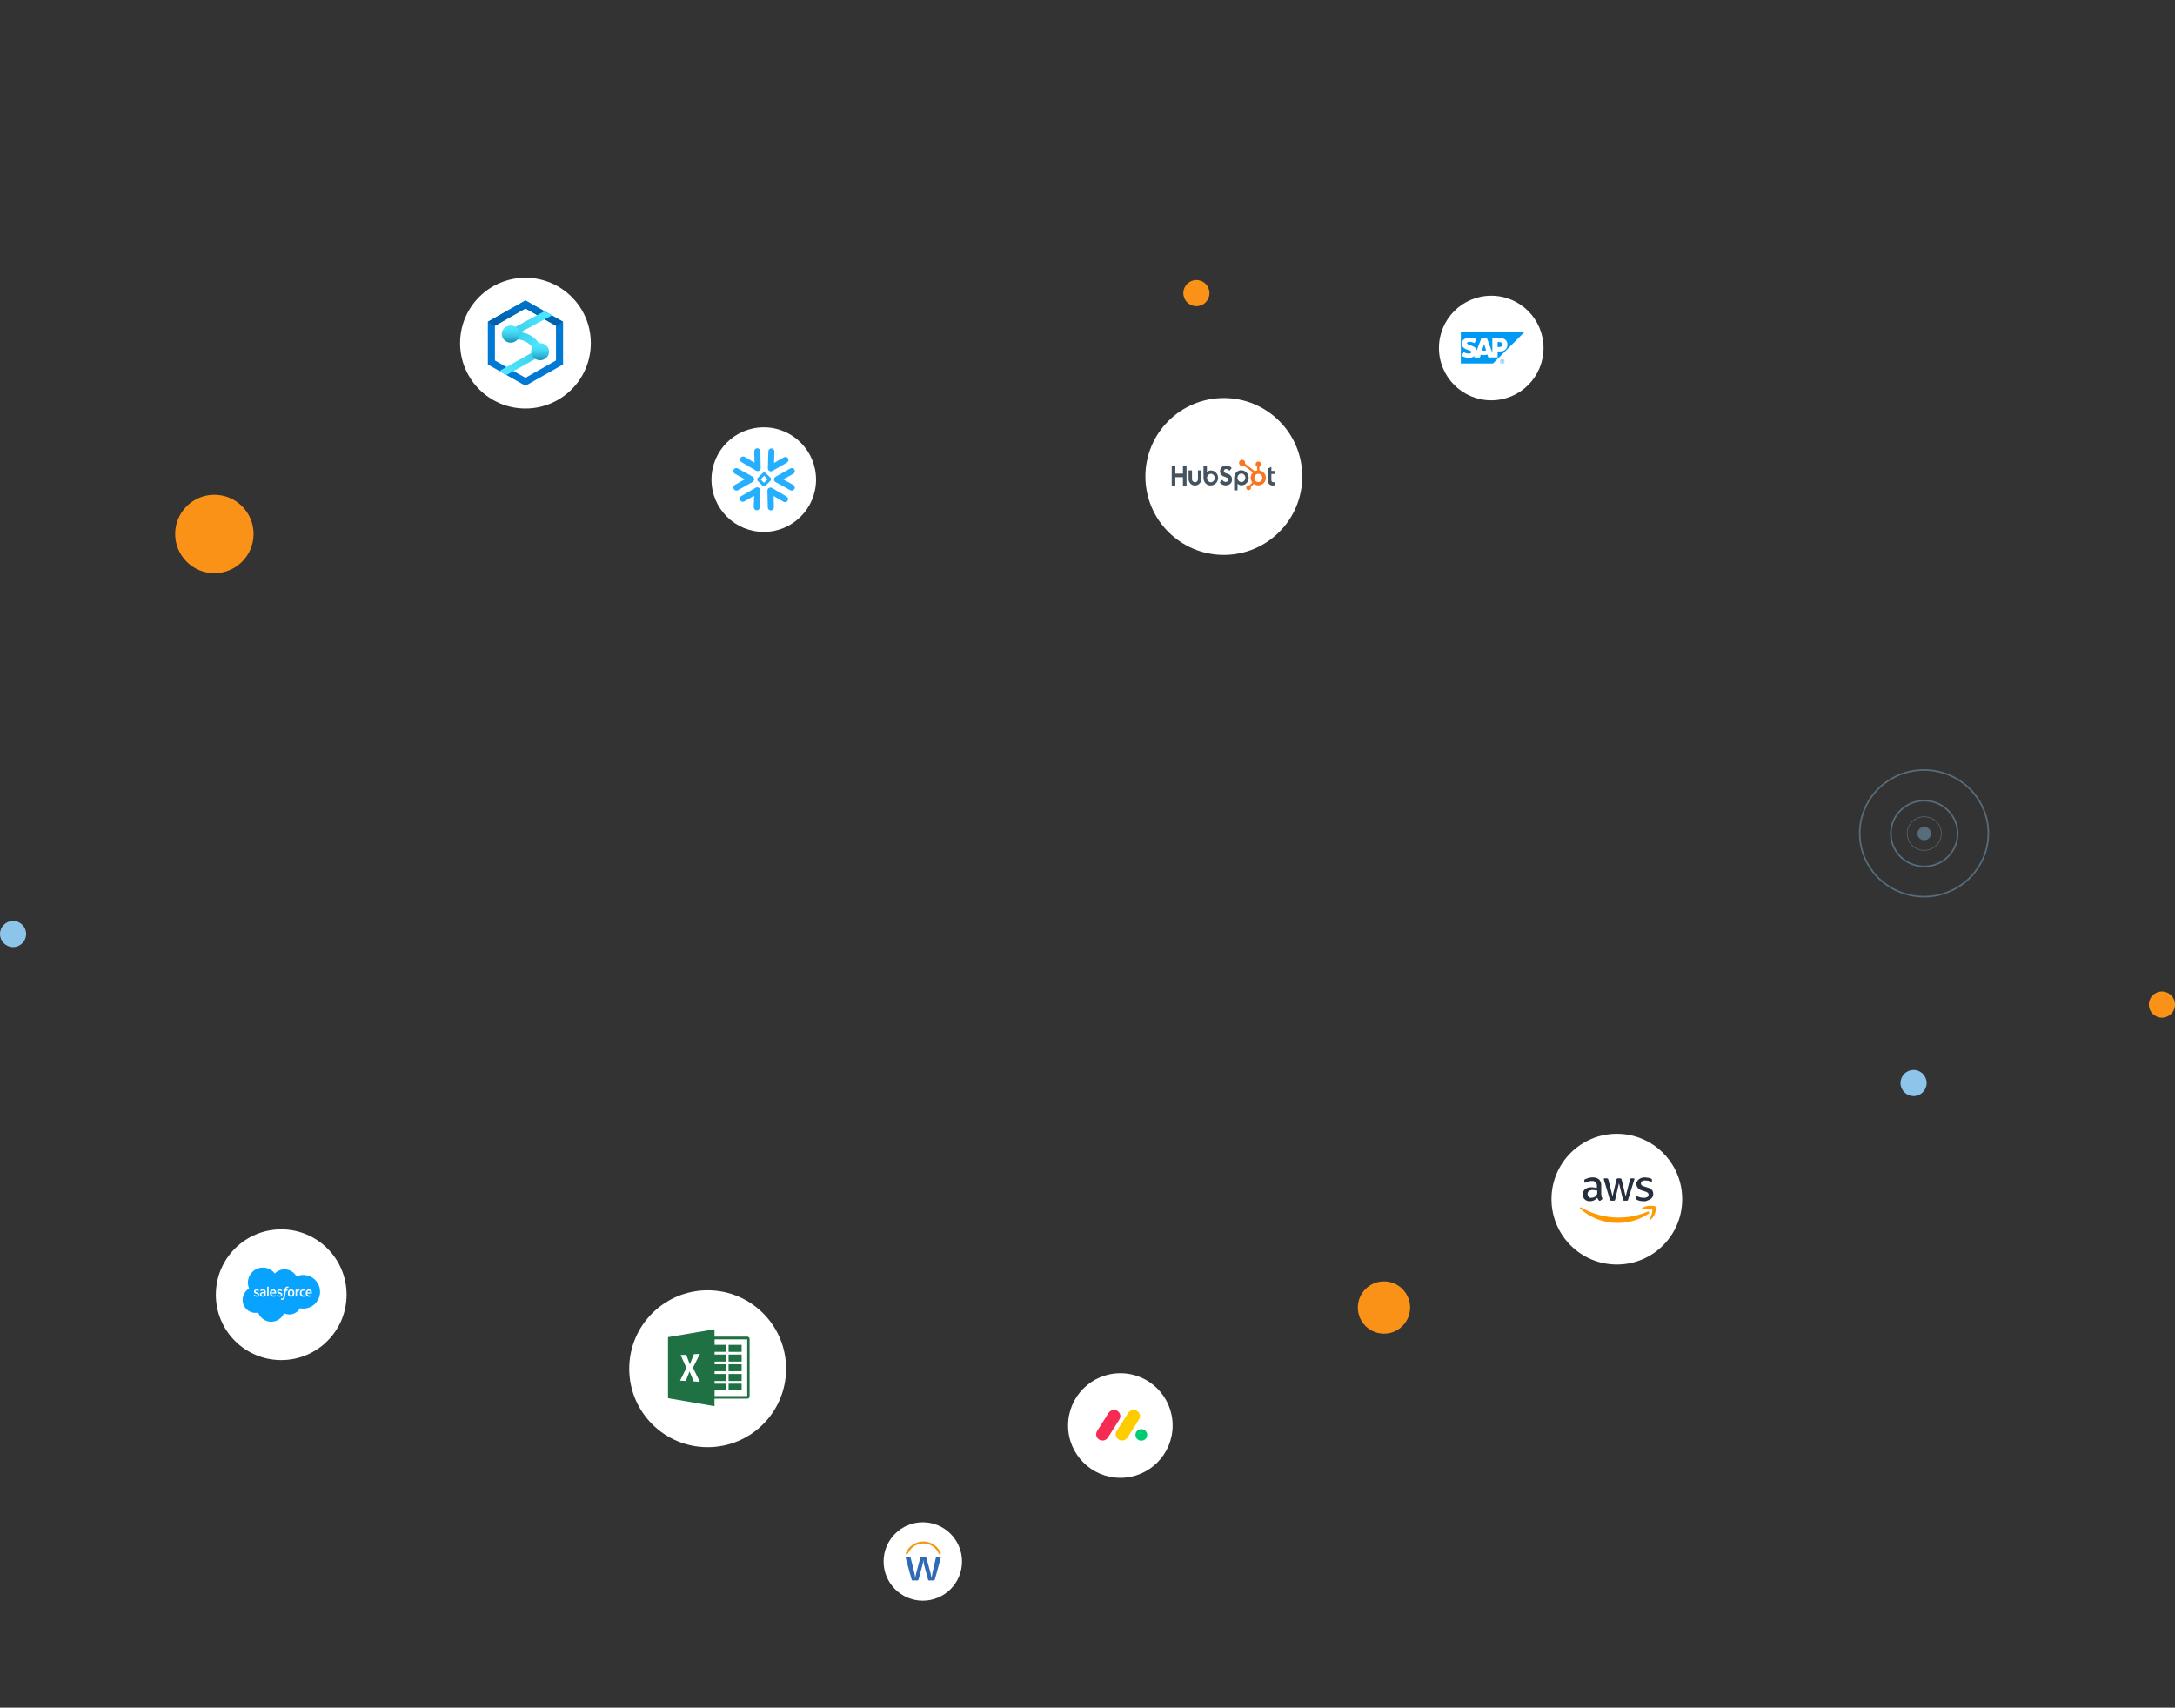 <?xml version="1.0" encoding="UTF-8"?><svg id="Layer_1" xmlns="http://www.w3.org/2000/svg" xmlns:xlink="http://www.w3.org/1999/xlink" viewBox="0 0 832 653.15"><rect x="0" y="0" width="832" height="653.15" fill="#333333" stroke="none"/><defs><style>.cls-1,.cls-2,.cls-3{fill:none;}.cls-4{fill:url(#linear-gradient);}.cls-5{clip-path:url(#clippath);}.cls-6{fill:#f62b54;}.cls-7{fill:#f8761f;}.cls-8{fill:#fb9218;}.cls-9{fill:#00ca72;}.cls-10{fill:#0079d5;}.cls-11{fill:#f49813;}.cls-12,.cls-13{fill:#fff;}.cls-14{fill:#fc0;}.cls-15{fill:#f90;}.cls-16{fill:#009af5;}.cls-17{fill:#3069b5;}.cls-18{fill:#8cc4ea;}.cls-19{fill:#252f3e;}.cls-20{fill:#1f7043;}.cls-21{fill:#08a3ff;}.cls-22{fill:#45535e;}.cls-23{fill:#26aeff;}.cls-24{fill:rgba(140,196,234,.4);}.cls-2{stroke-linecap:round;stroke-width:.61px;}.cls-2,.cls-3{stroke:rgba(140,196,234,.4);stroke-miterlimit:10;}.cls-25{fill:url(#linear-gradient-3);}.cls-26{fill:url(#linear-gradient-4);}.cls-27{fill:url(#linear-gradient-2);}.cls-28{fill:url(#linear-gradient-6);}.cls-29{fill:url(#linear-gradient-5);}.cls-3{stroke-width:.23px;}.cls-13{fill-rule:evenodd;}</style><clipPath id="clippath"><rect class="cls-1" x="604.33" y="450.33" width="29.17" height="17.42"/></clipPath><linearGradient id="linear-gradient" x1="201" y1="541.19" x2="201" y2="530.74" gradientTransform="translate(0 656) scale(1 -1)" gradientUnits="userSpaceOnUse"><stop offset="0" stop-color="#0077d0"/><stop offset="1" stop-color="#005ba2"/></linearGradient><linearGradient id="linear-gradient-2" x1="195.56" y1="528.17" x2="209.62" y2="536.49" gradientTransform="translate(0 656) scale(1 -1)" gradientUnits="userSpaceOnUse"><stop offset="0" stop-color="#3aceeb"/><stop offset="1" stop-color="#4fe7ff"/></linearGradient><linearGradient id="linear-gradient-3" x1="206.78" y1="521.55" x2="192.77" y2="513.34" xlink:href="#linear-gradient-2"/><linearGradient id="linear-gradient-4" x1="197.71" y1="528.38" x2="206.43" y2="523.37" xlink:href="#linear-gradient-2"/><linearGradient id="linear-gradient-5" x1="206.6" y1="518.37" x2="206.6" y2="524.69" gradientTransform="translate(0 656) scale(1 -1)" gradientUnits="userSpaceOnUse"><stop offset="0" stop-color="#1592b9"/><stop offset=".12" stop-color="#22a5c9"/><stop offset=".35" stop-color="#36c2e0"/><stop offset=".57" stop-color="#44d6f1"/><stop offset=".79" stop-color="#4ce3fc"/><stop offset="1" stop-color="#4fe7ff"/></linearGradient><linearGradient id="linear-gradient-6" x1="195.35" y1="525.1" x2="195.35" y2="531.43" xlink:href="#linear-gradient-5"/></defs><path class="cls-12" d="M107.57,470.21h0c13.81,0,25,11.19,25,25h0c0,13.81-11.19,25-25,25h0c-13.81,0-25-11.19-25-25h0c0-13.81,11.19-25,25-25Z"/><path class="cls-21" d="M105.1,487.12c.48-.51,1.06-.91,1.71-1.19,.64-.28,1.34-.42,2.04-.42,.93,0,1.85,.26,2.65,.73,.8,.48,1.46,1.16,1.91,1.97,.81-.36,1.69-.55,2.58-.55,.9,0,1.78,.19,2.61,.55,.82,.36,1.56,.89,2.16,1.56,.6,.67,1.06,1.45,1.34,2.3,.28,.85,.38,1.75,.29,2.65-.09,.89-.36,1.76-.8,2.54-.44,.78-1.04,1.46-1.76,1.99-.72,.54-1.55,.91-2.42,1.11-.88,.2-1.78,.21-2.66,.03-.58,1.04-1.54,1.82-2.67,2.17-1.13,.36-2.36,.26-3.43-.26-.42,.98-1.12,1.81-2.01,2.39-.89,.58-1.94,.87-3.01,.85-1.07-.03-2.1-.37-2.97-.99-.87-.62-1.53-1.49-1.89-2.49-.72,.15-1.47,.14-2.19-.04-.72-.18-1.38-.51-1.96-.98-.57-.47-1.03-1.06-1.34-1.73-.31-.67-.47-1.4-.46-2.14,0-.87,.22-1.73,.66-2.49,.43-.76,1.06-1.39,1.81-1.83-.55-1.29-.62-2.73-.18-4.06,.44-1.33,1.35-2.46,2.55-3.17,1.21-.71,2.64-.95,4.01-.68s2.6,1.04,3.45,2.15Z"/><path class="cls-12" d="M97.08,495.59s0,.06,.01,.07c.05,.04,.11,.07,.17,.1,.27,.14,.58,.21,.88,.21,.61,0,.98-.32,.98-.84h0c0-.49-.43-.66-.82-.79l-.05-.02c-.3-.1-.56-.18-.56-.38h0c0-.18,.15-.3,.39-.3,.27,0,.53,.08,.77,.2,0,0,.06,.04,.08-.02,.01-.03,.11-.3,.12-.33,0-.01,0-.03,0-.04,0-.01-.01-.02-.03-.03-.26-.15-.56-.23-.87-.23h-.06c-.12-.01-.23,0-.35,.03-.11,.03-.21,.09-.3,.17-.09,.08-.16,.17-.21,.28-.05,.11-.08,.22-.08,.34h0c0,.52,.43,.68,.83,.8l.07,.02c.29,.09,.54,.17,.54,.37h0c0,.2-.16,.34-.43,.34-.28,0-.55-.08-.78-.23-.04-.03-.07-.04-.1-.07,0,0-.01,0-.02-.01,0,0-.02,0-.03,0,0,0-.01,0-.02,.01,0,0,0,.01-.01,.02l-.12,.33Z"/><path class="cls-12" d="M105.95,495.59s0,.06,.01,.07c.05,.04,.11,.07,.17,.1,.27,.14,.58,.21,.88,.21,.61,0,.98-.32,.98-.84h0c0-.49-.43-.66-.82-.79l-.05-.02c-.3-.1-.56-.18-.56-.38h0c0-.18,.15-.3,.39-.3,.27,0,.53,.08,.77,.2,0,0,.06,.04,.08-.02,.01-.03,.11-.3,.12-.33,0-.01,0-.03,0-.04,0-.01-.01-.02-.03-.03-.26-.15-.56-.23-.87-.23h-.06c-.12-.01-.23,0-.35,.03-.11,.03-.22,.09-.3,.17-.09,.08-.16,.17-.21,.28-.05,.11-.08,.22-.08,.34h0c0,.52,.43,.68,.83,.8l.07,.02c.29,.09,.54,.17,.54,.37h0c0,.2-.16,.34-.43,.34-.28,0-.55-.08-.78-.23-.04-.02-.07-.04-.1-.07,0,0-.01,0-.02,0,0,0-.02,0-.02,0,0,0-.01,0-.02,.01,0,0-.01,.01-.01,.02l-.12,.33Z"/><path class="cls-12" d="M112.52,494.03c-.05-.16-.12-.31-.23-.44-.11-.13-.24-.23-.39-.29-.17-.07-.36-.11-.54-.11s-.37,.04-.54,.11c-.15,.07-.28,.17-.39,.3-.11,.13-.18,.28-.23,.44-.1,.36-.1,.73,0,1.09,.05,.16,.12,.31,.23,.44,.11,.13,.24,.23,.39,.29,.35,.14,.74,.14,1.08,0,.15-.07,.28-.17,.39-.29,.11-.13,.19-.28,.23-.44,.1-.36,.1-.73,0-1.09Zm-.51,.54c.01,.24-.04,.48-.16,.69-.05,.08-.13,.15-.21,.19-.09,.04-.18,.06-.28,.05-.1,0-.19-.01-.28-.05-.09-.04-.16-.11-.21-.19-.12-.21-.17-.45-.16-.69-.01-.24,.04-.48,.16-.68,.05-.08,.13-.14,.21-.18,.09-.04,.18-.06,.28-.05,.1,0,.19,.01,.28,.05,.09,.04,.16,.11,.21,.18,.12,.21,.18,.45,.16,.68Z"/><path class="cls-13" d="M116.67,495.43s0-.01-.01-.02c0,0,0-.01-.02-.01,0,0-.01,0-.02,0s-.01,0-.02,0c-.07,.03-.15,.05-.24,.07-.09,.01-.18,.02-.28,.02-.11,0-.21-.01-.31-.05-.1-.04-.19-.1-.27-.17-.16-.19-.24-.44-.22-.69-.01-.24,.06-.47,.19-.67,.07-.08,.15-.15,.25-.19,.1-.04,.2-.06,.31-.05,.18,0,.36,.02,.53,.08,0,0,.04,.02,.06-.04,.04-.12,.08-.21,.12-.35,0,0,0-.01,0-.02,0,0,0-.01,0-.02,0,0,0-.01-.01-.01s-.01,0-.02,0c-.11-.04-.22-.07-.33-.09-.13-.02-.25-.03-.38-.02-.19,0-.38,.03-.56,.11-.15,.07-.29,.17-.41,.3-.11,.13-.19,.28-.24,.44-.06,.18-.08,.36-.08,.55-.02,.37,.1,.73,.34,1.01,.13,.13,.29,.23,.46,.3,.17,.07,.36,.09,.54,.08,.25,0,.49-.04,.72-.13,0,0,.02-.01,.02-.03,0-.01,0-.02,0-.03l-.12-.34Z"/><path class="cls-13" d="M119.26,493.94c-.04-.15-.12-.28-.22-.4-.09-.1-.2-.19-.33-.25-.15-.07-.32-.1-.49-.1-.19,0-.39,.03-.57,.11-.15,.07-.29,.17-.4,.3-.11,.13-.19,.28-.23,.45-.05,.18-.08,.36-.07,.55,0,.18,.02,.37,.08,.55,.05,.17,.14,.32,.25,.44,.12,.12,.26,.22,.43,.28,.2,.07,.41,.11,.62,.1,.3,.01,.59-.04,.86-.17,.02-.01,.04-.03,.01-.08l-.11-.31s0-.01-.01-.02c0,0-.01,0-.02-.01,0,0-.01,0-.02,0s-.01,0-.02,0c-.22,.09-.46,.14-.7,.13-.1,.01-.21,0-.31-.03-.1-.03-.19-.09-.27-.16-.07-.07-.13-.17-.17-.26-.03-.1-.05-.21-.04-.31h1.71s.02,0,.03-.01c0,0,.01-.02,.02-.03,.03-.25,.02-.5-.05-.74m-1.7,.36c.02-.14,.06-.28,.14-.4,.05-.08,.13-.15,.21-.19,.09-.04,.18-.06,.28-.06,.1,0,.19,.01,.27,.06,.09,.04,.16,.11,.21,.19,.07,.12,.11,.26,.11,.4h-1.22Z"/><path class="cls-13" d="M105.54,493.94c-.04-.15-.12-.28-.22-.4-.09-.1-.2-.19-.32-.25-.16-.07-.32-.1-.49-.1-.19,0-.39,.03-.57,.11-.15,.07-.29,.17-.39,.3-.11,.13-.18,.28-.23,.45-.05,.18-.08,.36-.07,.55,0,.18,.02,.37,.08,.55,.05,.17,.13,.32,.25,.44,.12,.12,.26,.22,.43,.28,.2,.07,.41,.11,.62,.1,.3,.01,.59-.04,.86-.17,.02-.01,.04-.03,.02-.08l-.11-.31s0-.01,0-.02c0,0-.01,0-.02-.01,0,0-.01,0-.02,0s-.01,0-.02,0c-.22,.09-.46,.14-.7,.13-.11,.01-.21,0-.31-.03-.1-.03-.19-.09-.27-.16-.08-.07-.13-.17-.17-.26-.04-.1-.05-.21-.04-.31h1.71s.02,0,.03-.01,.01-.02,.02-.03c.03-.25,.02-.5-.05-.74m-1.7,.36c.02-.14,.06-.28,.14-.4,.05-.08,.12-.15,.21-.19s.18-.06,.28-.06c.1,0,.19,.01,.27,.06,.08,.04,.16,.11,.21,.19,.07,.12,.11,.26,.11,.4h-1.22Z"/><path class="cls-12" d="M100.82,494.21c-.07,0-.16,0-.27,0-.14,0-.28,.02-.42,.05-.13,.03-.25,.09-.36,.17-.1,.07-.19,.17-.25,.28-.06,.12-.09,.26-.09,.39,0,.14,.02,.27,.08,.39,.05,.11,.13,.2,.22,.27,.1,.07,.22,.13,.35,.15,.15,.03,.3,.05,.45,.05,.18,0,.35-.01,.52-.04,.17-.03,.37-.07,.43-.08,.06-.01,.12-.03,.12-.03,.01,0,.02-.01,.03-.02,0-.01,.01-.02,.01-.04v-1.57c.01-.14,0-.28-.05-.41-.05-.13-.12-.25-.22-.35-.23-.17-.51-.26-.79-.24-.15,0-.31,.02-.46,.04-.19,.03-.36,.1-.53,.19-.01,0-.02,.02-.02,.03,0,.01,0,.02,0,.04l.12,.33s0,.01,0,.01c0,0,0,0,.01,.01,0,0,.01,0,.02,0,0,0,.01,0,.02,0,0,0,.02,0,.03-.01,.23-.11,.49-.17,.75-.17,.15,0,.3,.03,.42,.11,.09,.07,.14,.18,.14,.41v.07c-.15-.02-.28-.03-.28-.03m-.68,1.2s-.07-.06-.1-.1c-.04-.07-.06-.14-.05-.22,0-.06,0-.13,.03-.19,.03-.06,.07-.11,.12-.15,.15-.1,.32-.14,.5-.12,.16,0,.31,.02,.47,.04v.78c-.15,.03-.31,.05-.46,.06-.17,.02-.35-.01-.5-.1"/><path class="cls-13" d="M114.63,493.33s0-.01,0-.02,0-.01,0-.02c0,0,0-.01,0-.01,0,0-.01,0-.02-.01-.09-.02-.19-.04-.29-.05-.15-.02-.3,0-.44,.07-.11,.05-.21,.12-.29,.21v-.21s0-.01,0-.02c0,0,0-.01-.01-.02,0,0,0,0-.02-.01,0,0-.01,0-.02,0h-.44s-.01,0-.02,0c0,0-.01,0-.02,.01,0,0,0,.01,0,.02,0,0,0,.01,0,.02v2.55s0,.01,0,.02c0,0,0,.01,.01,.02,0,0,.01,0,.02,.01,0,0,.01,0,.02,0h.45s.01,0,.02,0c0,0,.01,0,.02-.01,0,0,0-.01,.01-.02,0,0,0-.01,0-.02v-1.28c0-.15,.02-.3,.06-.45,.03-.09,.08-.18,.15-.25,.06-.06,.13-.1,.21-.13,.07-.02,.15-.03,.23-.03,.06,0,.13,0,.19,.02,.03,0,.05-.02,.06-.05,.03-.08,.11-.31,.13-.36"/><path class="cls-13" d="M110.41,492.15c-.06-.02-.11-.03-.17-.04-.08-.01-.15-.02-.23-.02-.13,0-.26,.01-.39,.06-.12,.05-.24,.11-.34,.2-.19,.22-.31,.49-.35,.78l-.02,.12h-.39s-.03,0-.04,.01c-.01,.01-.02,.02-.02,.04l-.07,.36s.01,.06,.06,.06h.38l-.38,2.14c-.02,.14-.06,.28-.1,.42-.03,.09-.07,.17-.12,.24-.04,.06-.09,.1-.16,.12-.06,.02-.13,.03-.2,.03-.05,0-.09,0-.14-.01-.03,0-.06-.02-.09-.03,0,0-.01,0-.02,0,0,0-.01,0-.02,0,0,0-.01,0-.01,.01,0,0,0,0-.01,.02-.01,.04-.11,.31-.13,.35,0,0,0,.01,0,.02,0,0,0,.01,0,.02,0,0,0,.01,.01,.02,0,0,.01,0,.02,.01,.05,.02,.1,.03,.16,.05,.08,.02,.17,.03,.25,.02,.14,0,.28-.02,.42-.07,.12-.05,.23-.12,.32-.22,.1-.11,.17-.24,.22-.38,.07-.19,.12-.38,.15-.58l.39-2.18h.56s.03,0,.04-.01c.01,0,.02-.02,.02-.04l.07-.36s-.01-.06-.06-.06h-.55c.02-.13,.05-.26,.09-.39,.03-.07,.07-.13,.12-.18,.04-.04,.09-.07,.14-.09,.06-.02,.12-.03,.18-.03,.05,0,.1,0,.14,.01,.05,.01,.07,.02,.09,.02,.06,.02,.06,0,.07-.03l.13-.36s0-.01,0-.02c0,0,0-.01,0-.02,0,0,0-.01-.01-.01s-.01,0-.02,0"/><path class="cls-13" d="M102.76,495.85s0,.01,0,.02c0,0,0,.01-.01,.02,0,0-.01,0-.02,.01s-.01,0-.02,0h-.45s-.01,0-.02,0c0,0-.01,0-.02-.01,0,0,0-.01-.01-.02,0,0,0-.01,0-.02v-3.66s0-.01,0-.02c0,0,0-.01,.01-.02,0,0,.01,0,.02-.01,0,0,.01,0,.02,0h.45s.01,0,.02,0c0,0,.01,0,.02,.01,0,0,0,0,.01,.02,0,0,0,.01,0,.02v3.66Z"/><path class="cls-12" d="M570.44,113.11h0c11.05,0,20,8.95,20,20h0c0,11.05-8.95,20-20,20h0c-11.05,0-20-8.95-20-20h0c0-11.05,8.95-20,20-20Z"/><path class="cls-16" d="M558.8,139.03h12.32l12.05-12.05h-24.37v12.05Z"/><path class="cls-12" d="M573.4,132.75h-.53v-1.93h.53c.7,0,1.27,.23,1.27,.96s-.56,.98-1.27,.98m-5.69,1.38c-.26,0-.52-.04-.77-.14l.76-2.4h.02l.75,2.41c-.24,.09-.5,.13-.76,.13h0Zm5.55-4.88h-2.4v5.7l-2.09-5.7h-2.08l-1.79,4.77c-.19-1.2-1.43-1.62-2.41-1.93-.65-.21-1.33-.52-1.32-.85,0-.28,.37-.53,1.09-.49,.61,.02,1.21,.18,1.75,.47l.84-1.45c-.85-.41-1.78-.63-2.72-.64h0c-.44-.02-.88,.05-1.29,.2-.41,.15-.79,.38-1.11,.68-.36,.37-.57,.88-.57,1.4-.02,.33,.04,.65,.19,.95,.14,.29,.36,.54,.63,.73,.5,.33,1.05,.59,1.63,.75,.66,.21,1.21,.39,1.2,.77,0,.14-.06,.27-.16,.37-.22,.18-.49,.27-.77,.24-.71,.03-1.4-.17-1.98-.57l-.74,1.47c.83,.47,1.76,.72,2.72,.72h.12c.75,.01,1.48-.23,2.06-.69,.03-.02,.06-.05,.09-.07l-.24,.64h2.18l.36-1.11c.82,.27,1.71,.27,2.53,0l.35,1.1h3.55v-2.3h.77c1.87,0,2.98-.95,2.98-2.55,0-1.78-1.08-2.6-3.37-2.6"/><path class="cls-16" d="M574.55,138.21v-.28h.19c.09,0,.19,.02,.19,.14,0,.14-.1,.15-.21,.15h-.17Zm0,.12h.16l.24,.39h.15l-.26-.4s.06,0,.09-.02c.03-.01,.05-.03,.08-.05,.02-.02,.04-.05,.05-.08s.02-.06,.01-.09c0-.18-.11-.26-.32-.26h-.34v.9h.14v-.39Zm.17,.72c.15,0,.3-.05,.43-.14,.13-.09,.22-.21,.28-.35,.06-.14,.07-.3,.04-.45-.03-.15-.11-.29-.22-.4-.11-.11-.25-.18-.4-.21-.15-.03-.31-.01-.45,.04-.14,.06-.26,.16-.35,.29-.09,.13-.13,.28-.13,.43,0,.1,.02,.21,.06,.3,.04,.1,.1,.18,.17,.26,.07,.07,.16,.13,.26,.17,.1,.04,.2,.06,.3,.06Zm-.64-.79c0-.12,.05-.25,.12-.35,.07-.1,.17-.18,.29-.23,.12-.05,.24-.06,.37-.03,.12,.03,.23,.09,.32,.18,.09,.09,.15,.2,.17,.33,.02,.12,.01,.25-.04,.37-.05,.12-.13,.21-.23,.28-.1,.07-.23,.11-.35,.11-.09,0-.17-.02-.25-.05-.08-.03-.15-.08-.21-.14-.06-.06-.11-.13-.14-.21-.03-.08-.05-.17-.04-.25Z"/><path class="cls-12" d="M428.57,525.24h0c11.05,0,20,8.95,20,20h0c0,11.05-8.95,20-20,20h0c-11.05,0-20-8.95-20-20h0c0-11.05,8.95-20,20-20Z"/><path class="cls-6" d="M421.74,550.98c-.43,0-.85-.11-1.23-.32-.37-.21-.68-.52-.9-.89-.21-.37-.31-.8-.3-1.22,.01-.43,.14-.85,.37-1.21l4.36-6.89c.22-.37,.54-.67,.92-.88,.38-.21,.81-.31,1.24-.3,.43,.01,.86,.14,1.22,.36,.37,.23,.67,.55,.88,.93,.2,.38,.29,.8,.27,1.23-.02,.43-.16,.84-.4,1.2l-4.37,6.87c-.22,.35-.53,.63-.89,.83-.36,.2-.76,.3-1.17,.3Z"/><path class="cls-14" d="M429.24,550.98c-.43,0-.86-.11-1.23-.33-.38-.22-.68-.53-.9-.91-.21-.37-.32-.79-.31-1.22,.01-.43,.14-.84,.37-1.2l4.38-6.86c.22-.37,.54-.68,.92-.89,.38-.21,.81-.32,1.24-.3,.43,.01,.86,.14,1.23,.36,.37,.23,.67,.55,.88,.93,.2,.38,.29,.81,.26,1.24-.03,.43-.17,.84-.42,1.19l-4.37,6.86c-.22,.34-.53,.63-.89,.82-.36,.2-.76,.3-1.17,.3Z"/><path class="cls-9" d="M436.59,551.04c1.24,0,2.25-.99,2.25-2.21s-1.01-2.21-2.25-2.21-2.25,.99-2.25,2.21,1.01,2.21,2.25,2.21Z"/><path class="cls-12" d="M292.16,163.44h0c11.05,0,20,8.95,20,20h0c0,11.05-8.95,20-20,20h0c-11.05,0-20-8.95-20-20h0c0-11.05,8.95-20,20-20Z"/><path class="cls-23" d="M292.41,185.92c-.12,0-.23-.03-.32-.1-.1-.06-.17-.16-.21-.26-.04-.11-.06-.22-.03-.34,.02-.11,.08-.22,.16-.3l1.63-1.63-1.56-1.55c-.11-.11-.17-.26-.16-.41,0-.15,.06-.3,.17-.41,.11-.11,.25-.17,.41-.17,.15,0,.3,.06,.41,.16l1.97,1.97v.82l-2.04,2.04c-.11,.11-.26,.17-.41,.17Z"/><path class="cls-23" d="M292.08,185.92c-.15,0-.3-.06-.41-.17l-1.97-1.97v-.83l2.04-2.04c.05-.05,.12-.1,.19-.13,.07-.03,.15-.04,.22-.04,.08,0,.15,.02,.22,.04,.07,.03,.14,.07,.19,.13,.05,.05,.1,.12,.13,.19,.03,.07,.04,.15,.04,.22s-.02,.15-.04,.22c-.03,.07-.07,.14-.13,.19l-1.63,1.63,1.56,1.56c.08,.08,.14,.19,.16,.3,.02,.11,.01,.23-.03,.34s-.12,.2-.21,.26c-.1,.06-.21,.1-.32,.1Z"/><path class="cls-23" d="M302.85,187.64c-.2,0-.39-.05-.56-.15l-5.61-3.1c-.18-.1-.33-.25-.44-.43-.11-.18-.16-.38-.16-.59,0-.21,.05-.41,.16-.59,.11-.18,.26-.33,.43-.43l5.62-3.17c.27-.15,.59-.19,.89-.11,.15,.04,.29,.11,.41,.21s.22,.21,.3,.35c.07,.13,.12,.28,.14,.43,.02,.15,0,.31-.03,.45-.04,.15-.11,.29-.21,.41-.09,.12-.21,.22-.35,.3l-3.8,2.15,3.79,2.09c.23,.13,.4,.32,.51,.56,.1,.24,.12,.5,.06,.75-.07,.25-.21,.47-.42,.63-.21,.16-.46,.24-.71,.24h0Z"/><path class="cls-23" d="M281.71,187.64c-.26,0-.51-.09-.71-.24-.2-.16-.35-.38-.42-.63s-.05-.51,.05-.75c.1-.24,.27-.44,.5-.56l3.8-2.14-3.78-2.09c-.14-.07-.26-.17-.36-.29-.1-.12-.17-.26-.22-.41-.05-.15-.06-.31-.05-.46,.02-.16,.06-.31,.14-.44,.08-.14,.18-.26,.3-.35,.12-.1,.26-.17,.41-.21,.15-.04,.31-.05,.46-.03,.15,.02,.3,.07,.44,.15l5.61,3.1c.18,.1,.33,.25,.44,.43,.11,.18,.16,.38,.16,.59,0,.21-.05,.41-.16,.59-.1,.18-.26,.33-.43,.43l-5.62,3.17c-.17,.1-.37,.15-.57,.15Z"/><path class="cls-23" d="M293.86,194.64c-.1-.17-.15-.36-.16-.56l-.14-6.41c0-.21,.05-.41,.15-.59,.1-.18,.25-.33,.43-.44,.18-.11,.38-.16,.59-.16,.21,0,.41,.06,.59,.16l5.56,3.27c.27,.16,.46,.41,.54,.71,.08,.3,.03,.62-.12,.88-.16,.27-.41,.46-.71,.54-.3,.08-.62,.03-.89-.12l-3.76-2.21,.09,4.32c0,.26-.07,.51-.23,.72-.15,.21-.37,.36-.62,.43-.25,.07-.52,.05-.76-.04s-.44-.27-.57-.5h0Z"/><path class="cls-23" d="M283.25,176.35c-.13-.22-.18-.48-.15-.74,.03-.26,.15-.49,.33-.68,.18-.18,.42-.3,.68-.33,.26-.03,.52,.02,.74,.15l3.76,2.21-.09-4.32c0-.15,.02-.31,.08-.45s.14-.27,.24-.38c.11-.11,.23-.2,.37-.26,.14-.06,.29-.1,.45-.1,.31,0,.61,.11,.83,.32,.22,.21,.35,.51,.36,.82l.13,6.41c0,.21-.05,.41-.15,.59-.1,.18-.25,.33-.43,.44-.18,.11-.38,.16-.59,.16-.21,0-.41-.06-.59-.16l-5.56-3.27c-.17-.1-.32-.25-.42-.42Z"/><path class="cls-23" d="M283.13,190.15c.1-.17,.24-.31,.42-.41l5.56-3.2c.18-.1,.39-.16,.59-.16,.21,0,.41,.06,.59,.17,.18,.11,.32,.26,.42,.44,.1,.18,.15,.39,.14,.6l-.19,6.45c0,.15-.04,.3-.1,.44-.06,.14-.15,.27-.26,.37-.11,.11-.24,.19-.39,.24-.14,.06-.3,.08-.45,.08-.15,0-.3-.04-.44-.1-.14-.06-.27-.15-.37-.26-.1-.11-.19-.24-.24-.39-.05-.14-.08-.3-.08-.45l.13-4.36-3.75,2.16c-.22,.13-.48,.18-.74,.14-.26-.04-.49-.15-.67-.34-.18-.19-.3-.43-.33-.68-.03-.26,.03-.52,.16-.74h0Z"/><path class="cls-23" d="M294.07,172.06c.13-.22,.34-.39,.58-.48s.51-.1,.75-.03c.25,.07,.46,.23,.61,.44,.15,.21,.23,.46,.22,.72l-.13,4.36,3.75-2.16c.27-.15,.59-.2,.89-.12,.3,.08,.55,.28,.71,.54,.15,.27,.2,.59,.12,.89-.08,.3-.28,.55-.54,.71l-5.56,3.2c-.18,.1-.39,.16-.59,.16-.21,0-.41-.06-.59-.17-.18-.11-.32-.26-.42-.44-.1-.18-.15-.39-.14-.6l.19-6.45c0-.2,.06-.4,.17-.57Z"/><path class="cls-12" d="M353,582.24h0c8.28,0,15,6.72,15,15h0c0,8.28-6.72,15-15,15h0c-8.28,0-15-6.72-15-15h0c0-8.28,6.72-15,15-15Z"/><path class="cls-11" d="M352.94,589.58c1.45-.05,2.89,.33,4.12,1.1,1.23,.77,2.2,1.89,2.79,3.22,.05,.09,.07,.2,.05,.3-.01,.08-.06,.16-.12,.22-.06,.06-.14,.1-.23,.11-.09,.01-.18,0-.26-.05-.08-.05-.14-.12-.17-.2-.48-1.15-1.29-2.13-2.33-2.83-.64-.43-1.35-.74-2.1-.91-1.48-.36-3.04-.17-4.4,.51-1.36,.68-2.43,1.83-3.03,3.23-.02,.06-.07,.12-.12,.16-.05,.04-.12,.07-.18,.08-.07,.02-.14,.01-.21-.01-.07-.02-.13-.07-.18-.12-.05-.05-.08-.12-.09-.19-.01-.07,0-.14,.02-.21,.54-1.27,1.44-2.36,2.58-3.14,1.14-.78,2.48-1.22,3.86-1.26Z"/><path class="cls-17" d="M346.48,595.74c.03-.05,.08-.1,.14-.13,.06-.03,.12-.05,.18-.05h1.2c.1,0,.19,.05,.26,.12,.07,.07,.11,.16,.12,.26l1.2,4.86c.12,.5,.26,1,.33,1.51,.08,.51,.09,.92,.17,1.38,.09-.66,.21-1.31,.37-1.95,.52-1.94,1.03-3.87,1.56-5.8,.02-.11,.08-.2,.17-.27,.09-.07,.19-.11,.3-.11h1.35c.12,0,.24,.02,.35,.09,.1,.07,.18,.17,.21,.29,.4,1.41,.77,2.82,1.16,4.23,.27,.9,.5,1.82,.67,2.75,.04,.26,.07,.52,.12,.77,.2-1.46,.49-2.92,.86-4.35,.26-1.15,.51-2.3,.77-3.44,.03-.11,.09-.2,.19-.26,.09-.06,.2-.09,.31-.08h1.1s.1,.02,.14,.05c.04,.03,.08,.06,.1,.11,.02,.04,.04,.09,.04,.14,0,.05,0,.1-.02,.15-.74,2.7-1.49,5.4-2.22,8.1-.02,.11-.07,.21-.15,.28s-.19,.11-.3,.12h-1.7c-.1,.02-.2,0-.29-.07-.08-.06-.14-.15-.16-.25-.51-1.86-1-3.72-1.5-5.58-.15-.65-.25-1.31-.3-1.97-.07,.6-.16,1.19-.3,1.78-.51,1.91-1.03,3.82-1.54,5.74-.06,.31-.4,.37-.68,.35h-1.58c-.09,0-.17-.04-.24-.1-.07-.06-.11-.14-.13-.22-.75-2.7-1.49-5.39-2.23-8.08-.02-.12-.03-.24-.03-.36Z"/><path class="cls-12" d="M270.7,493.52h0c16.57,0,30,13.43,30,30h0c0,16.57-13.43,30-30,30h0c-16.57,0-30-13.43-30-30h0c0-16.57,13.43-30,30-30Z"/><path class="cls-20" d="M285.85,511.25h-12.54v-2.82l-17.78,3.01v23.34l17.78,3.07v-2.88h12.54c.24,0,.47-.09,.63-.26,.17-.17,.26-.4,.26-.63v-21.94c0-.24-.09-.47-.26-.63-.17-.17-.4-.26-.63-.26Z"/><path class="cls-12" d="M273.35,512.28v2.1h4.28v2.69h-4.28v1.02h4.28v2.69h-4.28v1.04h4.28v2.66h-4.28v1.05h4.28v2.69h-4.28v1.03h4.28v2.54h-4.28v2.18h12.48v-21.69h-12.48Zm10.34,19.5h-4.99v-2.54h4.99v2.54Zm0-3.57h-4.99v-2.68h4.99v2.68Zm0-3.73h-5v-2.66h5v2.66Zm0-3.7h-4.99v-2.69h4.99v2.69Zm0-3.7h-4.99v-2.69h4.99v2.69Z"/><path class="cls-12" d="M267.72,528.52l-2.38-.14-1.58-3.84-1.43,3.66-2.19-.13,2.43-4.86-2.22-4.94,2.13-.09,1.41,3.66,1.54-3.88,2.3-.13-2.65,5.33,2.64,5.35Z"/><g><path class="cls-12" d="M618.49,433.66h0c13.81,0,25,11.19,25,25h0c0,13.81-11.19,25-25,25h0c-13.81,0-25-11.19-25-25h0c0-13.81,11.19-25,25-25Z"/><g class="cls-5"><g><path class="cls-19" d="M612.53,456.68c0,.36,.07,.66,.07,.87,.08,.25,.17,.5,.29,.73,.06,.06,.08,.14,.07,.22-.02,.12-.1,.23-.22,.29l-.58,.44c-.06,.06-.14,.08-.22,.07-.11-.02-.21-.07-.29-.15-.15-.15-.22-.29-.36-.44-.11-.19-.21-.38-.29-.58-.69,.86-1.74,1.34-2.84,1.31-.73,.04-1.44-.23-1.97-.73-.52-.49-.78-1.19-.73-1.89-.02-.76,.3-1.48,.87-1.97,.68-.53,1.54-.79,2.41-.73,.34-.02,.68,.01,1.02,.07l1.09,.22v-.73c.06-.55-.1-1.09-.44-1.53-.46-.35-1.03-.51-1.6-.44-.34,.01-.68,.06-1.02,.15-.36,.08-.7,.2-1.02,.36-.15,.07-.29,.07-.36,.15h-.15c-.15,0-.22-.07-.22-.29v-.51c-.02-.12,0-.26,.07-.36,.08-.09,.18-.17,.29-.22,.41-.17,.82-.31,1.24-.44,.49-.14,1.01-.23,1.53-.22,.92-.07,1.83,.23,2.55,.8,.58,.66,.87,1.53,.8,2.4v3.13Zm-3.93,1.46c.34-.01,.68-.07,1.02-.15,.36-.15,.68-.37,.95-.65,.16-.19,.28-.42,.36-.66,.07-.28,.09-.58,.07-.87v-.44c-.28-.09-.58-.13-.87-.14-.28-.06-.58-.09-.87-.07-.51-.02-1.01,.11-1.46,.36-.31,.28-.49,.68-.51,1.09-.01,.37,.12,.74,.36,1.02,.15,.44,.51,.51,.95,.51Zm7.8,1.09c-.12,.02-.26,0-.36-.07-.09-.11-.16-.23-.22-.36l-2.26-7.51c-.05-.12-.07-.24-.07-.36-.02-.11,.07-.2,.17-.22h.99c.22,0,.29,0,.36,.07,.09,.11,.16,.23,.22,.36l1.6,6.41,1.53-6.41c.07-.22,.07-.29,.22-.36,.11-.07,.24-.1,.36-.07h.8c.22,0,.29,0,.36,.07,.09,.11,.16,.23,.22,.36l1.53,6.48,1.68-6.48c.04-.14,.12-.26,.22-.36,.11-.07,.24-.1,.36-.07h.87c.11-.01,.2,.07,.22,.18v.19c0,.08-.01,.16-.07,.22l-2.33,7.51c-.04,.14-.12,.26-.22,.36-.11,.07-.24,.1-.36,.07h-.8c-.22,0-.29,0-.36-.07-.09-.11-.16-.23-.22-.36l-1.53-6.27-1.46,6.27c-.07,.22-.07,.29-.22,.36-.11,.07-.24,.1-.36,.07h-.88Zm12.39,.22c-.49,0-.98-.06-1.46-.15-.38-.07-.74-.2-1.09-.36-.15-.07-.29-.22-.29-.29-.06-.09-.08-.19-.07-.29v-.51c0-.22,.07-.29,.22-.29h.15c.07,0,.14,.07,.22,.07,.35,.17,.71,.28,1.09,.36,.39,.09,.77,.13,1.17,.15,.48,.04,.96-.06,1.38-.29,.34-.19,.54-.56,.51-.95,.02-.25-.09-.5-.29-.65-.26-.25-.59-.44-.95-.51l-1.39-.44c-.61-.15-1.15-.51-1.53-1.02-.31-.4-.48-.88-.51-1.38-.03-.39,.07-.77,.29-1.09,.18-.31,.43-.59,.73-.8,.31-.21,.66-.39,1.02-.51,.4-.12,.82-.18,1.24-.15,.22-.02,.44,.01,.66,.07,.22,0,.44,.07,.65,.07s.36,.07,.58,.14c.13,.08,.28,.13,.44,.15,.11,.05,.21,.13,.29,.22,.06,.09,.08,.19,.07,.29v.44c0,.22-.07,.29-.22,.29-.13-.03-.26-.08-.36-.15-.6-.24-1.25-.36-1.9-.36-.46-.04-.92,.06-1.31,.29-.3,.19-.47,.52-.44,.87-.02,.26,.09,.5,.29,.66,.32,.25,.69,.43,1.09,.51l1.38,.44c.6,.15,1.13,.48,1.53,.95,.29,.4,.45,.89,.44,1.38,.01,.38-.07,.75-.22,1.09-.16,.35-.41,.66-.73,.87-.32,.25-.69,.43-1.09,.51-.48,.28-1.04,.42-1.6,.37Z"/><path class="cls-15" d="M630.67,464.18c-3.49,2.35-7.6,3.58-11.8,3.57-5.32,.04-10.47-1.91-14.43-5.47-.29-.29,0-.66,.36-.44,4.39,2.54,9.36,3.86,14.43,3.86,3.78,0,7.52-.78,11-2.26,.51-.22,.95,.36,.44,.73Zm1.31-1.53c-.44-.51-2.7-.22-3.72-.15-.29,.07-.36-.22-.07-.44,1.82-1.31,4.81-.88,5.17-.51,.36,.36-.07,3.42-1.82,4.88-.29,.22-.51,.07-.36-.22,.36-.88,1.17-3.06,.8-3.57Z"/></g></g></g><path class="cls-12" d="M468.15,152.24h0c16.57,0,30,13.43,30,30h0c0,16.57-13.43,30-30,30h0c-16.57,0-30-13.43-30-30h0c0-16.57,13.43-30,30-30Z"/><path class="cls-22" d="M448.22,178.04h1.38v3.11h2.91v-3.11h1.38v7.65h-1.38v-3.18h-2.91v3.18h-1.38v-7.65Z"/><path class="cls-22" d="M458.26,183.2c0,.16-.01,.32-.07,.47-.05,.15-.14,.29-.24,.4-.11,.12-.24,.21-.38,.27-.14,.06-.3,.1-.45,.1s-.31-.03-.46-.1c-.14-.06-.27-.16-.38-.27-.11-.12-.19-.25-.24-.4-.05-.15-.08-.31-.07-.47v-3.29h-1.31v3.29c0,.66,.26,1.3,.72,1.76,.46,.47,1.08,.73,1.73,.73s1.27-.26,1.73-.73c.46-.47,.72-1.1,.72-1.76v-3.29h-1.31v3.29"/><path class="cls-22" d="M463.22,179.95c-.29-.01-.57,.04-.84,.14-.27,.11-.5,.27-.7,.48v-2.53h-1.31v4.68c0,1.78,1.25,2.96,2.65,2.96,.38,0,.75-.06,1.11-.2,.35-.14,.68-.35,.95-.61,.27-.27,.49-.58,.64-.94,.15-.35,.23-.73,.24-1.12,.01-.75-.27-1.47-.78-2.01-.51-.54-1.21-.85-1.95-.86h-.02Zm.03,4.51c-.41-.02-.8-.2-1.09-.51-.28-.3-.44-.71-.44-1.13s.16-.82,.44-1.13c.28-.3,.67-.49,1.09-.51,.39,.05,.76,.24,1.02,.54,.26,.3,.41,.69,.41,1.1s-.15,.79-.41,1.1c-.26,.3-.63,.49-1.02,.54Z"/><path class="cls-22" d="M468.15,180.28c-.01-.12,0-.25,.05-.37,.04-.12,.11-.22,.2-.31,.09-.09,.2-.15,.31-.19,.12-.04,.24-.05,.36-.03,.48,.06,.92,.3,1.24,.67l.87-1.02c-.25-.3-.55-.55-.9-.72-.35-.17-.73-.26-1.11-.28-1.42,0-2.45,.84-2.45,2.22,0,2.59,3.13,1.78,3.13,3.22-.02,.23-.12,.45-.3,.61-.17,.16-.4,.24-.63,.23-.77,0-1.03-.38-1.38-.79l-.95,1c.26,.36,.61,.64,1,.84,.39,.2,.82,.3,1.26,.3,1.35,0,2.44-.85,2.44-2.18,0-2.88-3.13-1.98-3.13-3.23"/><path class="cls-22" d="M474.74,179.87c-1.4,0-2.65,1.2-2.65,2.96v4.71h1.31v-2.55c.2,.21,.44,.37,.7,.48,.27,.11,.55,.16,.83,.15,.36,0,.72-.09,1.06-.23,.33-.15,.64-.36,.89-.63,.25-.27,.45-.58,.59-.93,.13-.34,.2-.71,.19-1.08,0-.38-.09-.76-.24-1.12-.15-.35-.37-.67-.64-.94-.27-.27-.59-.48-.94-.62-.35-.14-.73-.21-1.11-.2Zm.24,4.52c-.43,0-.84-.17-1.14-.48-.3-.31-.47-.72-.47-1.16s.17-.85,.47-1.16c.3-.31,.71-.48,1.14-.48,.39,.05,.75,.25,1.01,.55,.26,.3,.41,.69,.41,1.09s-.15,.79-.41,1.09c-.26,.3-.62,.5-1.01,.55Z"/><path class="cls-22" d="M487.33,184.46c-.77,0-.99-.34-.99-.86v-2.31h1.2v-1.17h-1.2v-1.54l-1.31,.6v4.71c0,1.2,.82,1.81,1.94,1.81,.18,0,.35,0,.52-.04l.32-1.21h-.46"/><path class="cls-7" d="M483.88,181.36c-.22-.38-.53-.71-.89-.96-.36-.25-.78-.41-1.21-.47v-1.4c.19-.08,.35-.22,.46-.39,.11-.17,.17-.37,.17-.58,0-.28-.11-.55-.31-.75-.2-.2-.46-.31-.74-.31s-.54,.11-.74,.31c-.2,.2-.31,.47-.31,.75,0,.21,.05,.41,.16,.58,.11,.17,.27,.31,.45,.39v1.4c-.32,.05-.63,.14-.92,.29l-3.72-2.86c.03-.1,.05-.21,.05-.31,0-.26-.08-.52-.24-.73-.16-.21-.38-.36-.63-.43-.25-.07-.52-.05-.76,.05-.24,.1-.44,.28-.57,.51-.13,.23-.18,.5-.14,.76,.04,.26,.16,.5,.34,.69s.43,.3,.68,.33c.26,.03,.52-.03,.74-.17l.24,.19,3.33,2.44c-.18,.17-.34,.35-.47,.56-.28,.42-.43,.91-.44,1.41v.11c.01,.35,.08,.69,.21,1.02,.1,.28,.25,.54,.44,.76l-1.13,1.12c-.1-.04-.2-.06-.31-.06-.18,0-.36,.05-.51,.15-.15,.1-.27,.25-.33,.41-.07,.17-.08,.36-.05,.53,.04,.18,.13,.34,.26,.47,.12,.14,.28,.23,.46,.28,.18,.04,.36,.03,.53-.05,.17-.07,.31-.19,.41-.35,.1-.16,.14-.34,.13-.52,0-.09-.01-.18-.04-.27l1.14-1.16c.5,.35,1.09,.53,1.7,.54h.08c.47,0,.94-.12,1.35-.35,.44-.24,.8-.59,1.06-1.02,.28-.43,.43-.92,.44-1.44v-.03c0-.51-.12-1.01-.37-1.44Zm-1.41,2.44c-.13,.17-.29,.3-.47,.4-.18,.1-.39,.15-.59,.17h-.07c-.24,0-.47-.07-.68-.18-.24-.13-.45-.32-.59-.56-.16-.22-.24-.48-.24-.75v-.08c0-.26,.05-.51,.17-.74,.13-.25,.32-.46,.55-.61,.23-.15,.49-.23,.77-.23h.03c.25,0,.49,.05,.72,.16,.23,.12,.42,.3,.56,.52,.14,.22,.23,.47,.25,.73v.16c0,.37-.15,.73-.41,1h0Z"/><path class="cls-12" d="M201,106.24h0c13.81,0,25,11.19,25,25h0c0,13.81-11.19,25-25,25h0c-13.81,0-25-11.19-25-25h0c0-13.81,11.19-25,25-25Z"/><path class="cls-10" d="M215.38,123.07l-14.38-8.15-14.38,8.16v16.32l14.38,8.15,14.38-8.16v-16.32Zm-14.38,21.43l-11.68-6.63v-13.26l11.68-6.64,11.68,6.63v13.26l-11.68,6.64Z"/><path class="cls-4" d="M189.32,124.61l11.68-6.64,11.68,6.63,2.69-1.53-14.38-8.15-14.38,8.16,2.69,1.53Z"/><path class="cls-27" d="M196.46,128.49l-2.86-1.52,14.66-7.94,2.85,1.62-14.65,7.83Z"/><path class="cls-25" d="M193.76,143.41l-2.73-1.52,14.43-8.09,2.86,1.52-14.56,8.09Z"/><path class="cls-26" d="M197.61,129.89s3.43-.49,6.24,3.19c0,0,4.26,.84,2.49-1.6-.88-1.33-2.06-2.43-3.45-3.21-1.39-.78-2.94-1.23-4.54-1.29,0,0-2.34,.77-.75,2.91Z"/><path class="cls-29" d="M206.6,137.78c1.9,0,3.43-1.47,3.43-3.27s-1.54-3.27-3.43-3.27-3.43,1.47-3.43,3.27,1.54,3.27,3.43,3.27Z"/><path class="cls-28" d="M195.35,131.05c1.9,0,3.43-1.47,3.43-3.27s-1.54-3.27-3.43-3.27-3.43,1.47-3.43,3.27,1.54,3.27,3.43,3.27Z"/><path class="cls-8" d="M82,189.24h0c8.28,0,15,6.72,15,15h0c0,8.28-6.72,15-15,15h0c-8.28,0-15-6.72-15-15h0c0-8.28,6.72-15,15-15Z"/><path class="cls-8" d="M529.41,490.11h0c5.52,0,10,4.48,10,10h0c0,5.52-4.48,10-10,10h0c-5.52,0-10-4.48-10-10h0c0-5.52,4.48-10,10-10Z"/><path class="cls-18" d="M732,409.24h0c2.76,0,5,2.24,5,5h0c0,2.76-2.24,5-5,5h0c-2.76,0-5-2.24-5-5h0c0-2.76,2.24-5,5-5Z"/><path class="cls-18" d="M5,352.24h0c2.76,0,5,2.24,5,5h0c0,2.76-2.24,5-5,5h0c-2.76,0-5-2.24-5-5H0c0-2.76,2.24-5,5-5Z"/><path class="cls-8" d="M457.66,107.11h0c2.76,0,5,2.24,5,5h0c0,2.76-2.24,5-5,5h0c-2.76,0-5-2.24-5-5h0c0-2.76,2.24-5,5-5Z"/><path class="cls-8" d="M827,379.24h0c2.76,0,5,2.24,5,5h0c0,2.76-2.24,5-5,5h0c-2.76,0-5-2.24-5-5h0c0-2.76,2.24-5,5-5Z"/><path class="cls-24" d="M736.08,321.37c1.43,0,2.59-1.14,2.59-2.55s-1.16-2.55-2.59-2.55-2.59,1.14-2.59,2.55,1.16,2.55,2.59,2.55Z"/><path class="cls-3" d="M736.08,325.25c3.61,0,6.53-2.88,6.53-6.43s-2.92-6.43-6.53-6.43-6.53,2.88-6.53,6.43,2.92,6.43,6.53,6.43Z"/><path class="cls-2" d="M736.08,331.4c7.06,0,12.78-5.63,12.78-12.58s-5.72-12.58-12.78-12.58-12.78,5.63-12.78,12.58,5.72,12.58,12.78,12.58Z"/><path class="cls-2" d="M747,340.4c12.15-5.98,17.07-20.53,11-32.5-6.08-11.96-20.85-16.81-33-10.83-12.15,5.98-17.07,20.53-11,32.5,6.08,11.96,20.85,16.81,33,10.83Z"/></svg>